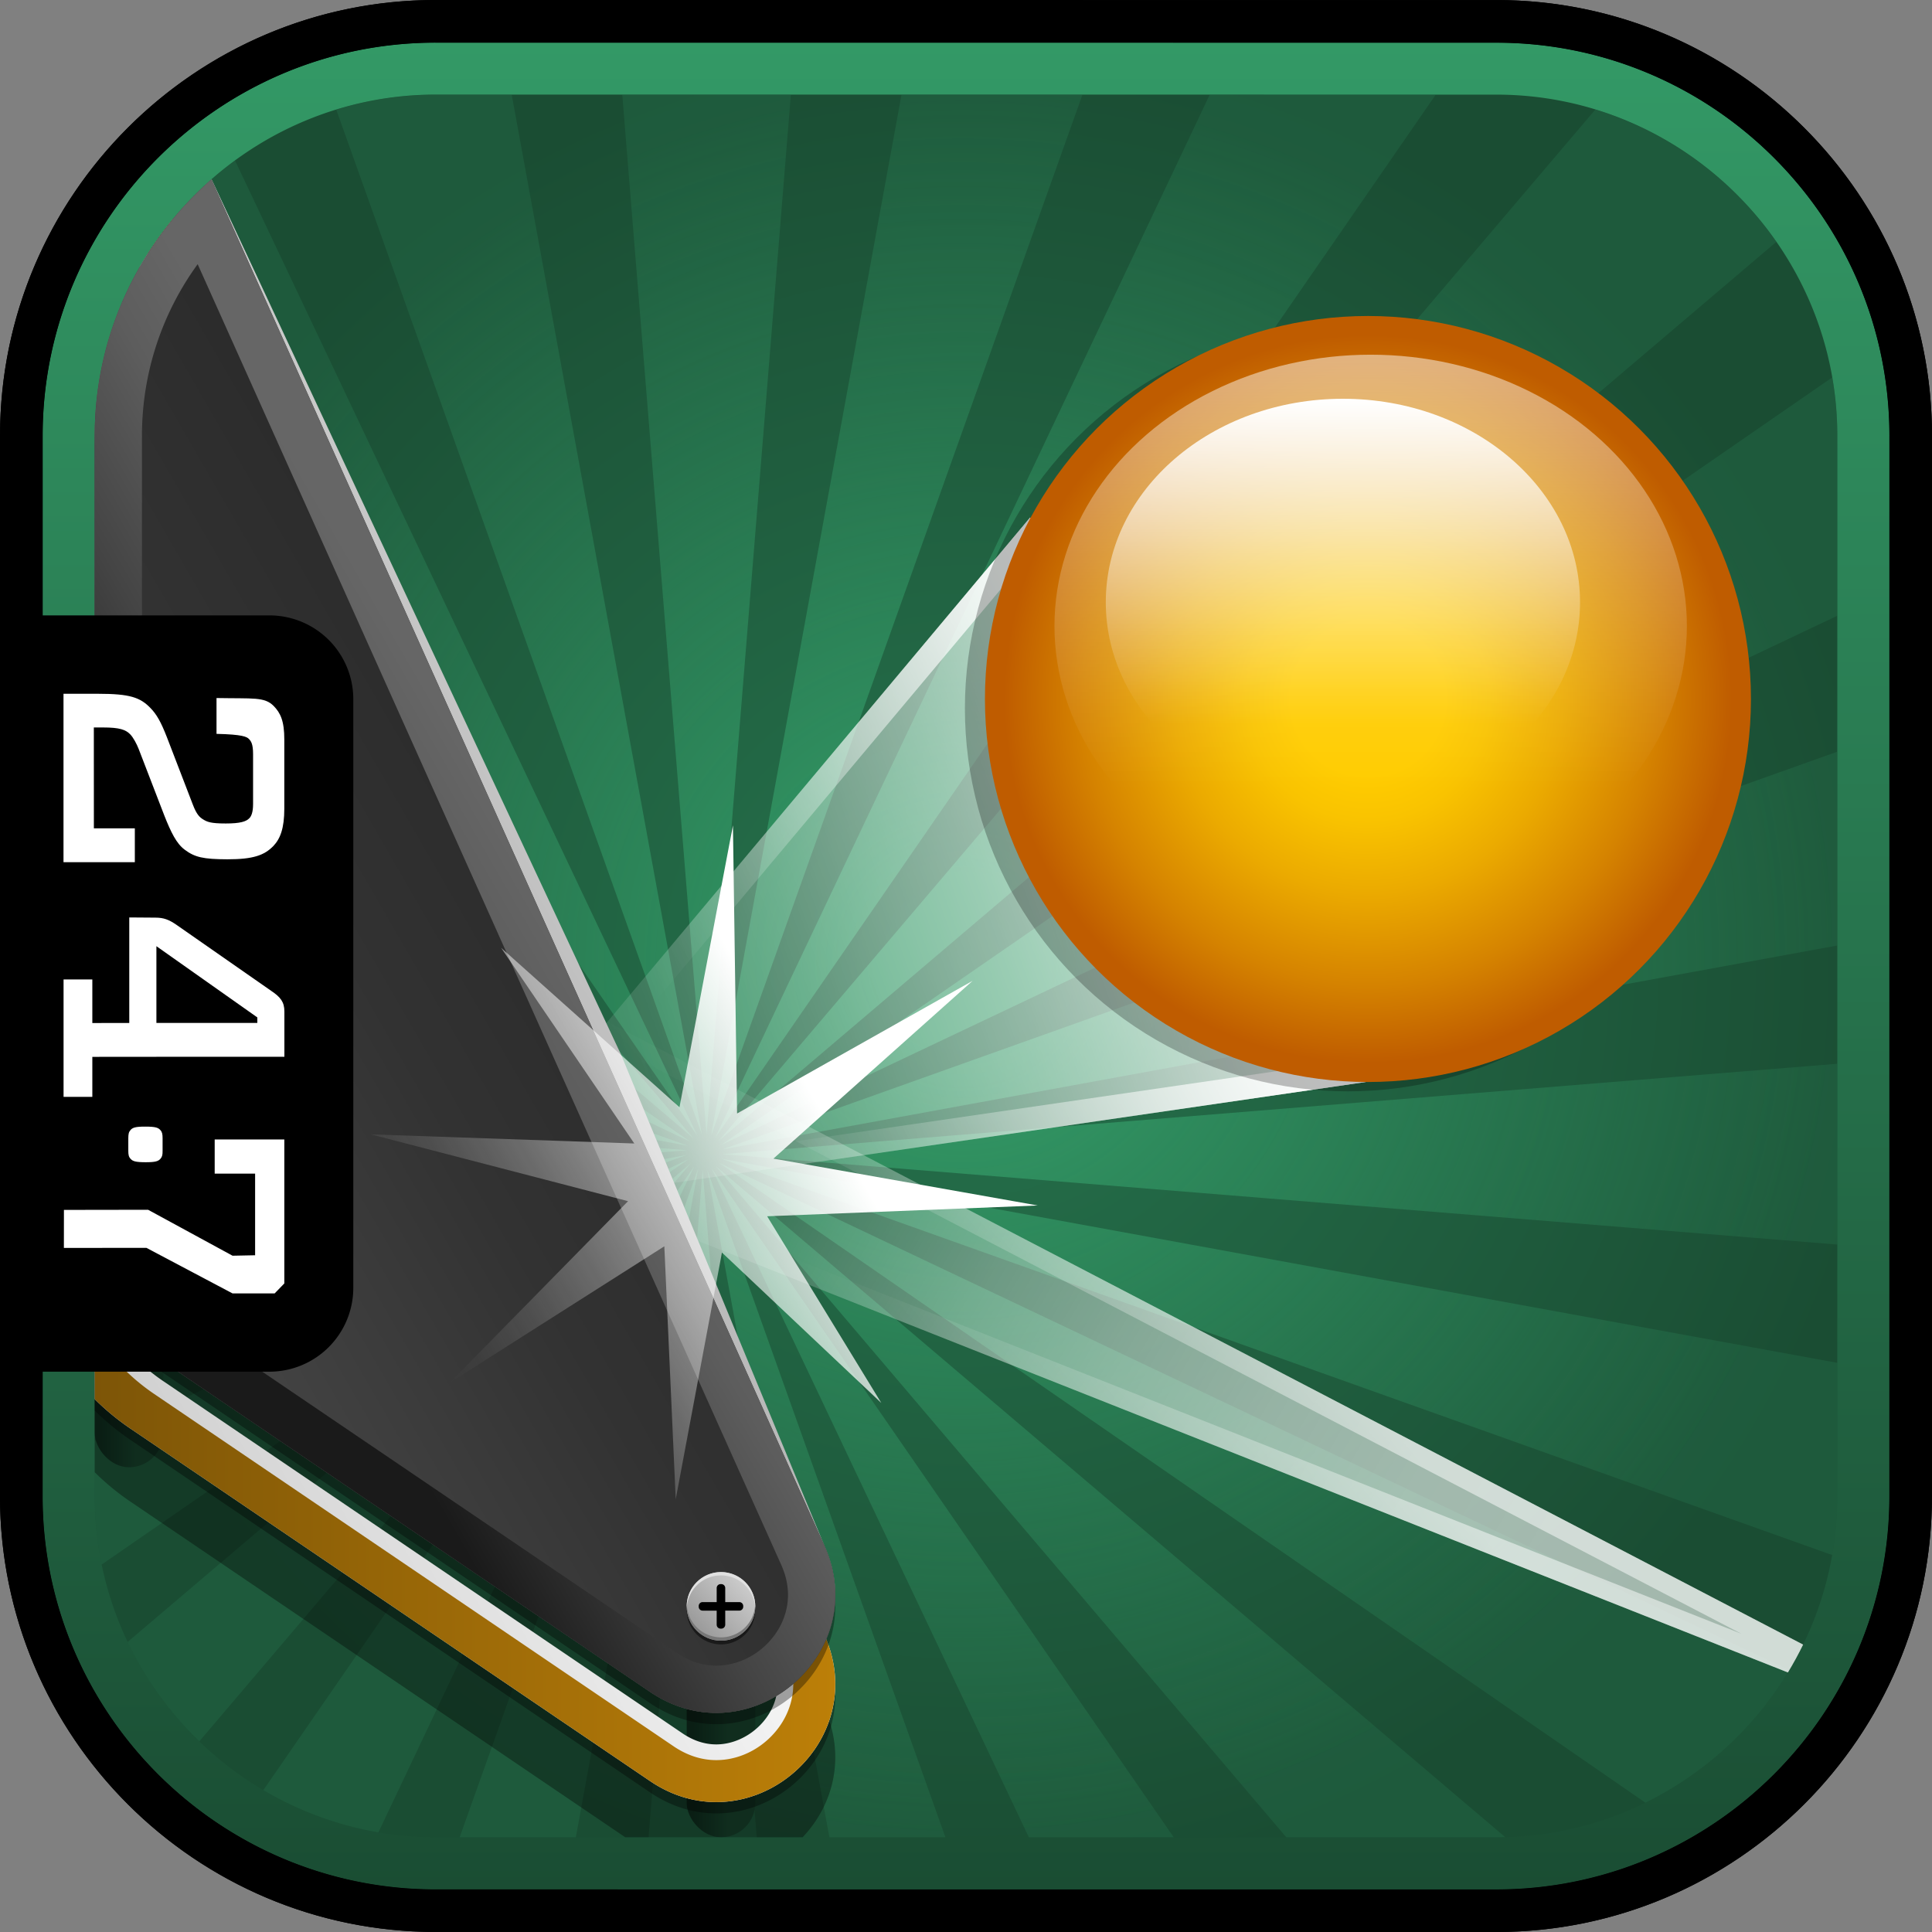 <svg xmlns="http://www.w3.org/2000/svg" width="90" height="90" xmlns:xlink="http://www.w3.org/1999/xlink" viewBox="0 0 90 90"><rect x="0" y="0" width="90" height="90" fill="#808080" stroke="none"/><defs><linearGradient id="c" x1="159.663" y1="2069.444" x2="159.661" y2="2155.476" gradientTransform="matrix(1 0 0 -1 -114.706 2157.459)" gradientUnits="userSpaceOnUse"><stop offset="0" stop-color="#1a4d33"/><stop offset="1" stop-color="#396"/></linearGradient><linearGradient id="e" x1="-375.927" y1="849.418" x2="-321.557" y2="880.808" gradientTransform="translate(403.223 -800.084)" gradientUnits="userSpaceOnUse"><stop offset=".1" stop-color="#fff" stop-opacity="0"/><stop offset=".109" stop-color="#fff" stop-opacity=".016"/><stop offset=".227" stop-color="#fff" stop-opacity=".193"/><stop offset=".344" stop-color="#fff" stop-opacity=".34"/><stop offset=".461" stop-color="#fff" stop-opacity=".454"/><stop offset=".577" stop-color="#fff" stop-opacity=".535"/><stop offset=".69" stop-color="#fff" stop-opacity=".584"/><stop offset=".8" stop-color="#fff" stop-opacity=".6"/></linearGradient><linearGradient id="f" x1="-358.647" y1="872.251" x2="-337.708" y2="854.678" gradientTransform="translate(403.223 -800.084)" gradientUnits="userSpaceOnUse"><stop offset=".1" stop-color="#fff" stop-opacity="0"/><stop offset=".185" stop-color="#fff" stop-opacity=".035"/><stop offset=".323" stop-color="#fff" stop-opacity=".131"/><stop offset=".498" stop-color="#fff" stop-opacity=".286"/><stop offset=".7" stop-color="#fff" stop-opacity=".5"/></linearGradient><linearGradient id="g" x1="-328.935" y1="163.313" x2="-287.96" y2="139.656" gradientTransform="rotate(10.006 484.822 2093.07)" gradientUnits="userSpaceOnUse"><stop offset=".05" stop-color="#fff" stop-opacity="0"/><stop offset=".128" stop-color="#fff" stop-opacity=".035"/><stop offset=".255" stop-color="#fff" stop-opacity=".131"/><stop offset=".416" stop-color="#fff" stop-opacity=".287"/><stop offset=".604" stop-color="#fff" stop-opacity=".503"/><stop offset=".812" stop-color="#fff" stop-opacity=".776"/><stop offset=".9" stop-color="#fff" stop-opacity=".9"/></linearGradient><linearGradient id="h" x1="-381.692" y1="858.182" x2="-342.815" y2="835.737" gradientTransform="translate(403.223 -800.084)" gradientUnits="userSpaceOnUse"><stop offset=".3" stop-color="#fff" stop-opacity="0"/><stop offset=".351" stop-color="#fff" stop-opacity=".035"/><stop offset=".434" stop-color="#fff" stop-opacity=".131"/><stop offset=".539" stop-color="#fff" stop-opacity=".287"/><stop offset=".662" stop-color="#fff" stop-opacity=".504"/><stop offset=".798" stop-color="#fff" stop-opacity=".776"/><stop offset=".9" stop-color="#fff"/></linearGradient><linearGradient id="a" x1="-371.234" y1="881.416" x2="-368.04" y2="881.416" gradientTransform="translate(403.223 -800.084)" gradientUnits="userSpaceOnUse"><stop offset=".1" stop-color="#0f2e1f"/><stop offset=".6" stop-color="#18452e"/></linearGradient><linearGradient id="i" x1="-398.81" y1="864.179" x2="-395.616" y2="864.179" xlink:href="#a"/><linearGradient id="j" x1="-404.337" y1="857.693" x2="-374.781" y2="840.629" gradientTransform="translate(403.223 -800.084)" gradientUnits="userSpaceOnUse"><stop offset="0" stop-color="#666"/><stop offset="1" stop-color="#ccc"/></linearGradient><linearGradient id="k" x1="-402.742" y1="859.262" x2="-375.459" y2="843.51" gradientTransform="translate(403.223 -800.084)" gradientUnits="userSpaceOnUse"><stop offset="0" stop-color="#ccc"/><stop offset=".272" stop-color="#ddd"/><stop offset=".723" stop-color="#f6f6f6"/><stop offset="1" stop-color="#fff"/></linearGradient><linearGradient id="l" x1="-402.232" y1="847.172" x2="-364.313" y2="847.172" gradientTransform="translate(403.223 -800.084)" gradientUnits="userSpaceOnUse"><stop offset="0" stop-color="#775107"/><stop offset="1" stop-color="#bc7f08"/></linearGradient><linearGradient id="m" x1="-401.67" y1="856.154" x2="-374.789" y2="840.634" gradientTransform="translate(403.223 -800.084)" gradientUnits="userSpaceOnUse"><stop offset="0" stop-color="#494949"/><stop offset=".6" stop-color="#323232"/><stop offset="1" stop-color="#2a2a2a"/></linearGradient><linearGradient id="n" x1="-401.67" y1="856.154" x2="-374.789" y2="840.634" gradientTransform="translate(403.223 -800.084)" gradientUnits="userSpaceOnUse"><stop offset=".3" stop-color="#1a1a1a"/><stop offset=".32" stop-color="#1d1d1d"/><stop offset=".574" stop-color="#444"/><stop offset=".776" stop-color="#5d5d5d"/><stop offset=".9" stop-color="#666"/></linearGradient><linearGradient id="o" x1="-370.767" y1="876.044" x2="-368.508" y2="873.786" gradientTransform="translate(403.223 -800.084)" gradientUnits="userSpaceOnUse"><stop offset="0" stop-color="#999"/><stop offset="1" stop-color="#ccc"/></linearGradient><linearGradient id="p" x1="-331.5" y1="424.808" x2="-306.977" y2="406.756" gradientTransform="rotate(6.358 3109.853 3403.955)" gradientUnits="userSpaceOnUse"><stop offset="0" stop-color="#fff" stop-opacity="0"/><stop offset=".059" stop-color="#fff" stop-opacity=".035"/><stop offset=".157" stop-color="#fff" stop-opacity=".131"/><stop offset=".279" stop-color="#fff" stop-opacity=".287"/><stop offset=".422" stop-color="#fff" stop-opacity=".504"/><stop offset=".581" stop-color="#fff" stop-opacity=".776"/><stop offset=".7" stop-color="#fff" stop-opacity=".999"/></linearGradient><linearGradient id="r" x1="503.272" y1="398.673" x2="503.272" y2="373.393" gradientTransform="translate(-439.421 -356.87)" gradientUnits="userSpaceOnUse"><stop offset=".2" stop-color="#fff" stop-opacity="0"/><stop offset=".334" stop-color="#fff" stop-opacity=".058"/><stop offset=".59" stop-color="#fff" stop-opacity=".211"/><stop offset=".941" stop-color="#fff" stop-opacity=".456"/><stop offset="1" stop-color="#fff" stop-opacity=".5"/></linearGradient><linearGradient id="s" x1="501.979" y1="394.404" x2="501.979" y2="375.446" gradientTransform="translate(-439.421 -356.87)" gradientUnits="userSpaceOnUse"><stop offset=".2" stop-color="#fff" stop-opacity="0"/><stop offset=".275" stop-color="#fff" stop-opacity=".058"/><stop offset=".42" stop-color="#fff" stop-opacity=".212"/><stop offset=".619" stop-color="#fff" stop-opacity=".46"/><stop offset=".862" stop-color="#fff" stop-opacity=".797"/><stop offset="1" stop-color="#fff"/></linearGradient><radialGradient id="b" data-name="New Gradient Swatch 22" cx="45.001" cy="45.002" fx="45.001" fy="45.002" r="43.016" gradientUnits="userSpaceOnUse"><stop offset="0" stop-color="#26734d"/><stop offset="1" stop-color="#1a4d33"/></radialGradient><radialGradient id="d" cx="1844.392" cy="2484.441" fx="1844.392" fy="2484.441" r="84.016" gradientTransform="matrix(.483 0 0 .483 -846.003 -1155.202)" gradientUnits="userSpaceOnUse"><stop offset=".1" stop-color="#396"/><stop offset="1" stop-color="#26734d" stop-opacity=".35"/></radialGradient><radialGradient id="q" cx="54.98" cy="30.553" fx="54.98" fy="30.553" r="17.847" gradientTransform="rotate(20 53.654 56.354)" gradientUnits="userSpaceOnUse"><stop offset=".2" stop-color="#fc0"/><stop offset=".317" stop-color="#f9c300"/><stop offset=".507" stop-color="#ebaa00"/><stop offset=".745" stop-color="#d58300"/><stop offset=".95" stop-color="#bf5c00"/></radialGradient></defs><path d="M89.998 69.701 90 20.3C90 9.109 80.896.003 69.701.002L20.3 0C9.106 0 .001 9.108.002 20.299L0 69.7c0 11.194 9.108 20.299 20.299 20.298L69.7 90c11.194 0 20.299-9.108 20.298-20.299Z"/><path d="m88.015 69.704.002-49.401c-.003-10.1-8.216-18.313-18.314-18.314l-49.401-.002c-10.099 0-18.313 8.216-18.314 18.314l-.002 49.401c0 10.099 8.216 18.313 18.314 18.314l49.401.002c10.099 0 18.313-8.216 18.314-18.314Z" fill="url(#b)"/><path d="m69.702 1.989-49.401-.002c-10.099 0-18.313 8.216-18.314 18.314l-.002 49.401c0 10.099 8.216 18.313 18.314 18.314l49.401.002c10.099 0 18.313-8.216 18.314-18.314l.002-49.401C88.013 10.203 79.8 1.99 69.702 1.989Zm15.885 67.714c0 8.736-7.15 15.888-15.885 15.887l-49.401-.002a15.773 15.773 0 0 1-10.09-3.641 15.95 15.95 0 0 1-4.544-6.08 15.78 15.78 0 0 1-1.255-6.168l.002-49.401c.001-.546.027-1.086.082-1.62.489-4.79 3.133-8.97 6.937-11.547a15.845 15.845 0 0 1 5.675-2.4 15.77 15.77 0 0 1 3.193-.325l49.401.002c8.736 0 15.888 7.15 15.887 15.885v49.409Z" fill="url(#c)"/><path d="M32.066 54.005 4.736 72.883a15.827 15.827 0 0 1-.322-3.182v-2.585l27.653-13.111Zm27.853 31.582h9.782c.139 0 .278-.002.417-.006L33.342 54.32 59.92 85.586Zm-21.283 0h5.405L32.947 54.493l5.688 31.094Zm9.291 0h6.749L33.155 54.431l14.772 31.156Zm-17.715 0h5.04l-2.52-31.093-2.52 31.093Zm-8.801 0h5.414l5.697-31.142-11.11 31.142Zm64.176-41.54v-9.03l-51.945 18.53 51.945-9.501ZM12.268 83.39a15.778 15.778 0 0 0 5.36 1.968L32.334 54.34 12.268 83.391Zm73.319-54.704v-8.387c0-.926-.081-1.833-.235-2.717l-51.77 35.761 52.005-24.658Zm-8.938 55.29a16.063 16.063 0 0 0 6.7-6.172l-49.86-23.639 43.16 29.811Zm8.938-26.001v-8.421l-51.943 4.211 51.943 4.211Zm-.238 14.464c.156-.89.238-1.805.238-2.738v-6.215l-51.993-9.511 51.755 18.464ZM5.947 76.488a15.927 15.927 0 0 0 3.34 4.63l22.89-26.928-26.23 22.297ZM23.838 4.413h-3.539c-1.092 0-2.16.112-3.191.324-.49.101-.97.227-1.443.372l17.034 47.746-8.861-48.442Zm13.002 0h-7.852l3.926 48.439 3.927-48.439Zm13.584 0h-8.429l-8.869 48.491L50.424 4.413Zm16.456 0H56.353L33.314 53.008 66.88 4.413ZM10.949 7.478a16.033 16.033 0 0 0-5.269 6.623l26.811 38.816L10.949 7.478ZM4.413 58.846v4.797l27.593-9.844-27.593 5.047Zm78.336-47.579a16.007 16.007 0 0 0-8.431-6.165L33.47 53.156l49.279-41.889ZM4.413 51.346v4.472l27.588-2.236-27.588-2.236Zm.001-31.132-.001.085v9.018l27.893 23.71L4.414 20.214Zm-.001 23.299v4.805l27.641 5.057-27.641-9.862Zm0-9.493v6.01l27.745 13.154L4.413 34.02Z" fill="url(#d)"/><path d="m32.527 57.811 50.76 20.098c.255-.42.491-.853.708-1.297L28.298 47.597l4.229 10.213Z" fill="url(#e)"/><path d="m30.034 49.493 51.085 26.613-47.923-18.975-3.162-7.637m-1.736-1.896 4.229 10.213 50.76 20.098c.255-.42.491-.853.708-1.297L28.298 47.597Z" fill="url(#f)"/><path data-name="inner" fill="url(#g)" d="M47.986 24.108 20.701 56.661l47.812-6.971-20.527-25.582z"/><path data-name="outer" d="M47.967 25.841 66.454 48.88l-43.06 6.278L47.967 25.84m.019-1.732L20.701 56.661l47.812-6.971-20.527-25.582Z" fill="url(#h)"/><rect x="31.989" y="77.078" width="3.194" height="8.509" rx="1.597" ry="1.597" fill="url(#a)"/><rect x="4.413" y="59.841" width="3.194" height="8.509" rx="1.597" ry="1.597" fill="url(#i)"/><path d="M38.401 79.556 9.849 15.919c-2.944 2.582-4.935 6.227-5.354 10.321a15.735 15.735 0 0 0-.082 1.618v40.724c.506.503 1.061.962 1.663 1.37l23.05 15.635h8.263c1.417-1.489 2.04-3.74 1.012-6.032Z" fill-opacity=".35"/><path d="m6.076 67.076 24.205 16.419c1.004.681 2.065.981 3.087.981 3.656 0 6.809-3.837 5.033-7.796L9.72 12.755c-.458-1.02-1.159-1.732-1.968-2.169a16.088 16.088 0 0 0-1.112 1.63c.473.204.962.597 1.295 1.34l28.681 63.926c.693 1.545.163 2.755-.215 3.338-.679 1.049-1.842 1.701-3.033 1.701-.69 0-1.359-.217-1.989-.643L7.174 65.459a9.63 9.63 0 0 1-2.761-2.868v3.116c.506.503 1.061.962 1.663 1.37Z" fill-opacity=".35"/><path d="m6.076 62.393 24.205 16.419c4.594 3.117 10.393-1.75 8.12-6.815l-9.457-22.839L9.857 8.354c-2.948 2.582-4.942 6.23-5.361 10.327a15.735 15.735 0 0 0-.082 1.618v40.724c.506.503 1.061.962 1.663 1.37Z" fill="url(#j)"/><path d="m6.076 66.549 24.205 16.419c1.004.681 2.065.981 3.087.981 3.656 0 6.809-3.837 5.033-7.796L9.72 12.227c-.403-.898-.994-1.556-1.681-1.999a15.974 15.974 0 0 0-1.532 2.214c.287.165.559.44.76.887l28.681 63.926c.523 1.167.201 2.079-.162 2.64-.537.83-1.486 1.366-2.418 1.366-.541 0-1.072-.174-1.577-.517L7.586 64.325a8.892 8.892 0 0 1-3.172-3.837v4.692c.506.503 1.061.962 1.663 1.37Z" fill="url(#k)"/><path d="m6.076 66.549 24.205 16.419c1.004.681 2.065.981 3.087.981 3.656 0 6.809-3.837 5.033-7.796L9.72 12.227c-.403-.898-.994-1.556-1.681-1.999a16.168 16.168 0 0 0-1.151 1.585c.391.227.772.601 1.048 1.215l28.681 63.926c.693 1.545.163 2.755-.215 3.338-.679 1.049-1.842 1.701-3.033 1.701-.69 0-1.359-.217-1.989-.643L7.175 64.931a9.63 9.63 0 0 1-2.761-2.868v3.116c.506.503 1.061.962 1.663 1.37Z" fill="url(#l)"/><path data-name="inner" d="m6.076 62.92 24.205 16.419c4.594 3.117 10.393-1.75 8.12-6.815L9.849 8.888c-2.944 2.582-4.935 6.227-5.354 10.321a15.735 15.735 0 0 0-.082 1.618v40.724c.506.503 1.061.962 1.663 1.37Z" fill-opacity=".35"/><path data-name="inner" d="m6.076 62.393 24.205 16.419c4.594 3.117 10.393-1.75 8.12-6.815L9.849 8.36c-2.944 2.582-4.935 6.227-5.354 10.321a15.735 15.735 0 0 0-.082 1.618v40.724c.506.503 1.061.962 1.663 1.37Z" fill="url(#m)"/><path data-name="outer" d="m9.208 12.306 27.185 60.591c.646 1.439.154 2.564-.197 3.106-.635.98-1.718 1.589-2.828 1.589-.641 0-1.264-.202-1.852-.601L7.311 60.572a9.524 9.524 0 0 1-.698-.522V20.299a13.568 13.568 0 0 1 2.595-7.992m.641-3.947c-2.944 2.582-4.935 6.227-5.354 10.321a15.735 15.735 0 0 0-.082 1.618v40.724c.506.503 1.061.962 1.663 1.37l24.205 16.419c1.004.681 2.065.981 3.087.981 3.656 0 6.809-3.837 5.033-7.796L9.849 8.36Z" fill="url(#n)"/><circle cx="33.586" cy="75.007" r="1.597" fill-opacity=".5"/><circle cx="33.586" cy="74.831" r="1.597" fill="url(#o)"/><path d="M33.586 73.388c.856 0 1.553.674 1.593 1.52.001-.026.004-.051.004-.077a1.597 1.597 0 1 0-3.194 0c0 .026.003.051.004.077.04-.846.737-1.52 1.593-1.52Z" fill="#e1e1e1"/><path d="M33.586 76.275a1.595 1.595 0 0 1-1.593-1.52c-.001.026-.004.051-.004.077a1.597 1.597 0 1 0 3.194 0c0-.026-.003-.051-.004-.077a1.595 1.595 0 0 1-1.593 1.52Z" fill="#777"/><path d="M34.439 74.632h-.655v-.655a.183.183 0 0 0-.183-.183h-.032a.183.183 0 0 0-.183.183v.655h-.655a.183.183 0 0 0-.183.183v.032c0 .101.082.183.183.183h.655v.655c0 .101.082.183.183.183h.032a.183.183 0 0 0 .183-.183v-.655h.655a.183.183 0 0 0 .183-.183v-.032a.183.183 0 0 0-.183-.183Z"/><path fill="url(#p)" d="m17.273 52.843 12.275.425-6.205-9.116 8.31 7.428 2.49-13.131.193 13.422 10.97-6.179-9.276 8.281 12.312 2.183-12.605.503 5.318 8.697-7.424-7.007-2.153 11.49-.531-11.781-9.995 6.355 8.305-8.457-11.984-3.113z"/><circle cx="62.791" cy="32.997" r="17.842" opacity=".25"/><circle cx="63.724" cy="32.562" r="17.842" fill="url(#q)"/><ellipse cx="63.851" cy="29.163" rx="14.73" ry="12.64" fill="url(#r)"/><ellipse cx="62.558" cy="28.055" rx="11.046" ry="9.479" fill="url(#s)"/><path d="M89.998 69.701 90 20.3C90 9.109 80.896.003 69.701.002L20.3 0C9.106 0 .001 9.108.002 20.299L0 69.7c0 11.194 9.108 20.299 20.299 20.298L69.7 90c11.194 0 20.299-9.108 20.298-20.299ZM69.701 88.018 20.3 88.016c-10.099 0-18.315-8.215-18.314-18.314l.002-5.804h10.567a3.907 3.907 0 0 0 3.903-3.903V32.571a3.904 3.904 0 0 0-3.905-3.903H1.987V20.3c0-10.099 8.215-18.315 18.314-18.314l49.401.002c10.099 0 18.315 8.215 18.314 18.314l-.002 49.401c0 10.099-8.215 18.315-18.314 18.314Z"/><path d="M8.592 39.572c-.369-.274-.63-.802-.942-1.594l-1.191-3.09c-.088-.226-.248-.532-.395-.682-.206-.211-.484-.319-1.267-.318h-.426l.002 4.698 1.908.002v1.576H2.958v-7.845h1.616c1.471.001 1.957.166 2.437.666.282.289.484.637.766 1.363l1.206 3.134c.178.468.323.59.468.682.192.12.354.198 1.063.197.673.001.954-.09 1.099-.243.09-.087.177-.273.176-.664v-2.331c-.001-.454-.087-.589-.191-.697-.101-.106-.306-.212-1.512-.24v-1.669c1.718.033 2.238-.064 2.667.374.307.317.493.687.491 1.565v3.21c0 .925-.191 1.409-.509 1.743-.428.441-.954.621-2.146.62-1.118-.004-1.516-.091-1.998-.456Zm4.656 7.55v2.106l-5.964.002H6.021l-1.72.003v1.862h-1.34v-5.468h1.34v2.029l1.721-.001v-4.917l1.217.009c.383 0 .63.09 1 .348l4.395 3.063c.442.296.614.526.614.963Zm-1.261.273-4.701-3.318v3.574h4.701v-.256Zm-5.906 5.246c-.083.09-.102.184-.104.38v.581c0 .193.02.289.104.378.098.113.228.16.697.161s.594-.047.697-.161c.08-.091.102-.184.099-.378v-.581c0-.193-.023-.291-.104-.378-.102-.114-.228-.16-.697-.161-.464-.002-.594.047-.693.158Zm-3.102 5.492 3.842-.003 4.013 2.123h1.959l.452-.466v-6.706h-3.244v1.592h1.883v3.802l-1.051.021-3.934-2.14-3.921.006-.002 1.773Z" fill="#fff"/></svg>
